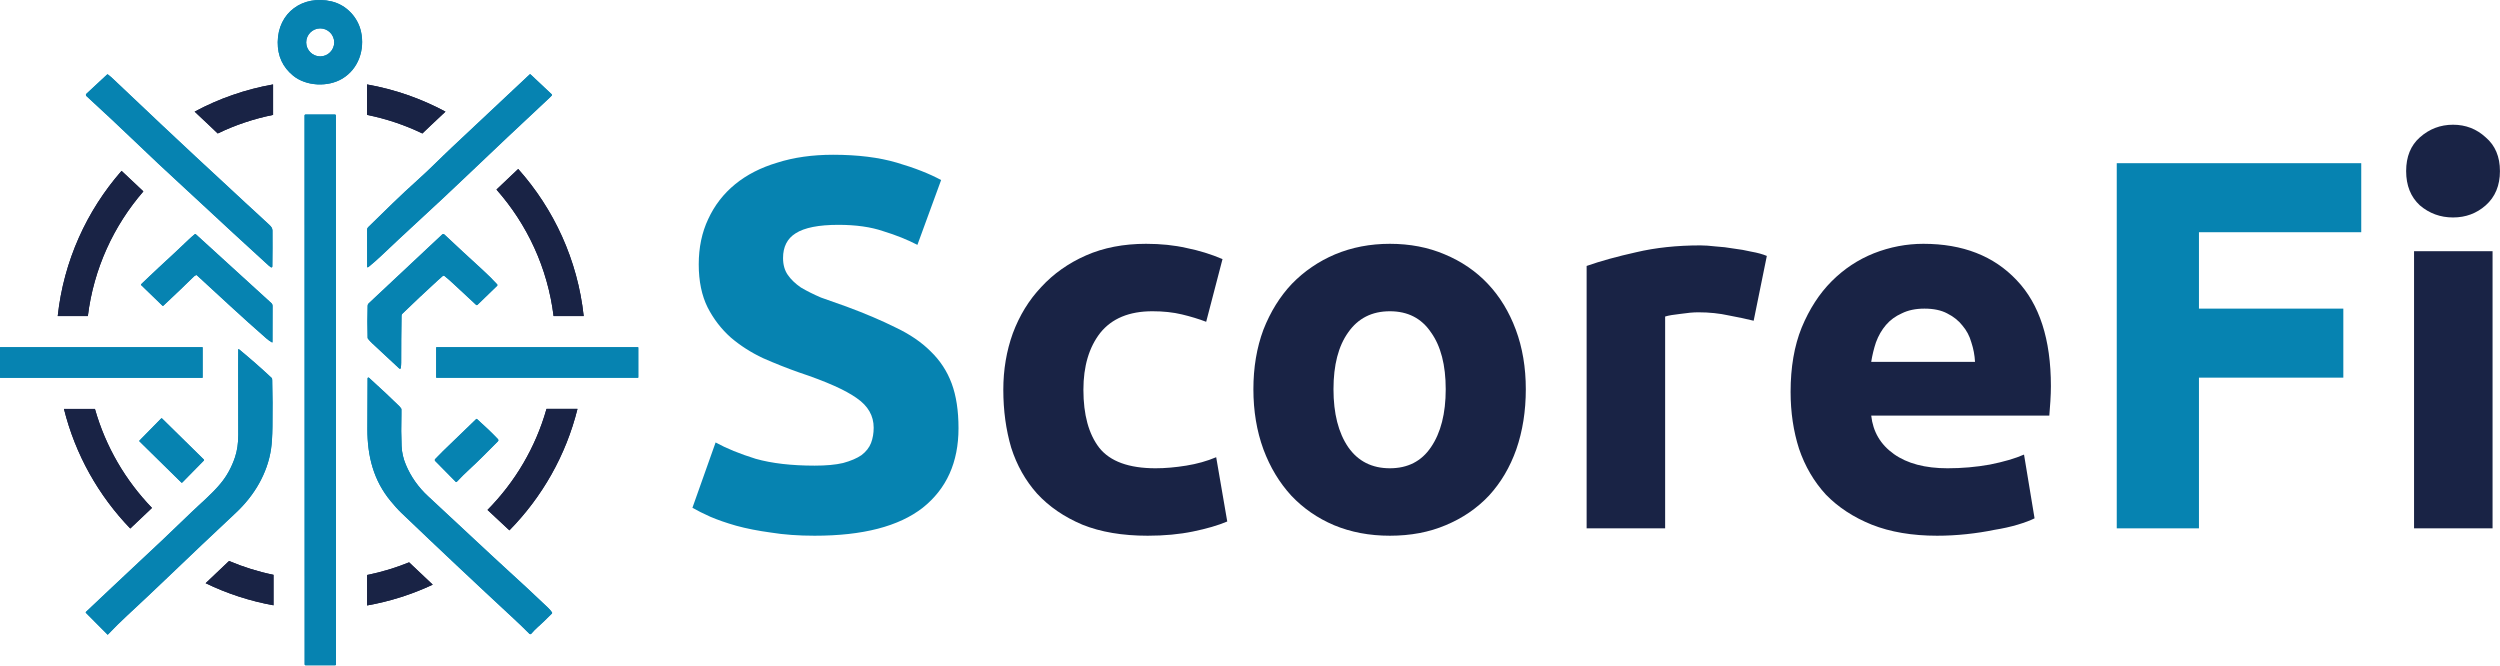 <svg width="6130" height="1632" viewBox="0 0 6130 1632" fill="none" xmlns="http://www.w3.org/2000/svg">
<path d="M812.626 3.388C849.024 11.813 877.452 42.059 885.261 77.762C894.942 121.915 878.869 169.118 839.342 192.812C804.095 213.94 750.608 211.666 718.596 185.378C693.136 164.499 680.585 137.106 680.941 103.195C681.663 30.907 742.504 -12.872 812.626 3.388ZM819.526 103.944C819.526 85.092 804.012 69.579 785.16 69.579C766.309 69.579 750.795 85.092 750.795 103.944C750.795 122.795 766.309 138.309 785.16 138.309C804.012 138.309 819.526 122.795 819.526 103.944Z" fill="#0683B1"/>
<path d="M397.409 307.061C456.298 362.438 506.236 408.98 547.226 446.688C566.427 464.339 584.434 481.054 601.247 496.832C621.385 515.74 641.79 533.631 661.34 552.271C664.977 555.721 668.026 559.813 668.079 565.135C668.293 593.288 668.186 622.74 667.758 653.495C667.731 654.723 666.715 655.72 665.485 655.72C665.038 655.72 664.6 655.589 664.228 655.341C661.963 653.79 659.834 652.113 657.836 650.313C597.343 595.114 543.115 545.158 495.156 500.443C481.803 487.98 468.725 475.884 455.923 464.152C410.318 422.325 366.111 380.854 323.302 339.741C294.117 311.714 257.12 277.1 212.317 235.896C210.017 233.792 210.009 231.671 212.29 229.531L262.595 182.757C263.255 182.15 263.94 182.123 264.654 182.677C269.075 186.065 273.461 189.825 277.812 193.963C315.608 229.906 355.475 267.606 397.409 307.061Z" fill="#0683B1"/>
<path d="M1020.16 547.351C991.825 573.433 963.504 599.92 935.191 626.805C925.598 635.933 915.008 645.232 903.42 654.699C902.92 655.108 902.323 655.359 901.628 655.448C900.753 655.573 900.317 655.199 900.317 654.324L900.211 562.808C900.211 560.757 901.04 558.789 902.51 557.353C942.412 518.468 981.698 479.262 1023.1 442.329C1052.73 415.88 1080.3 387.532 1108.44 361.082C1172.34 300.963 1235.82 241.387 1298.88 182.356C1299.4 181.866 1300.23 181.866 1300.78 182.356L1352.74 231.216C1353.62 232.042 1353.68 233.438 1352.87 234.318C1351.14 236.209 1349.34 238.036 1347.44 239.801C1277.68 304.806 1209.27 369.301 1142.21 433.29C1108.27 465.703 1067.58 503.724 1020.16 547.351Z" fill="#0683B1"/>
<path d="M747.026 1629.18L746.785 282.992C746.785 281.834 747.74 280.879 748.898 280.879H821.507C822.664 280.879 823.619 281.834 823.619 282.992L823.86 1629.18C823.86 1630.34 822.905 1631.29 821.747 1631.29H749.139C747.981 1631.29 747.026 1630.34 747.026 1629.18Z" fill="#0683B1"/>
<path d="M481.247 674.436C479.108 675.078 477.182 676.235 475.471 677.912C455.788 697.328 430.844 721.183 400.643 749.478C399.822 750.245 399.011 750.235 398.209 749.451L346.166 699.066C345.399 698.299 345.409 697.55 346.193 696.82C360.902 683.154 374.969 669.14 389.758 655.608C415.504 632.021 440.108 609.013 463.57 586.583C467.707 582.625 472.441 578.499 477.771 574.201C478.519 573.594 479.26 573.621 479.99 574.281L665.617 743.487C667.334 745.052 668.307 747.261 668.291 749.558L668.104 838.641C668.104 839.676 667.649 839.943 666.74 839.443C662.373 837.108 657.575 833.666 652.352 829.12C593.73 778.013 538.986 726.478 482.478 674.703C482.149 674.404 481.681 674.302 481.247 674.436Z" fill="#0683B1"/>
<path d="M986.54 769.268C985.275 770.482 984.55 772.161 984.534 773.921C983.945 813.092 983.678 851.539 983.731 889.266C983.75 893.277 983.456 897.315 982.849 901.38C982.349 904.715 980.862 905.24 978.383 902.958C957.221 883.436 935.254 863.004 912.487 841.662C908.762 838.167 905.373 834.487 902.324 830.617C901.755 829.887 901.461 829.058 901.442 828.13C900.693 801.352 900.701 775.125 901.469 749.451C901.522 747.293 902.343 745.466 903.929 743.969L1083.94 575.271C1085.92 573.399 1087.91 573.399 1089.9 575.271C1118.59 602.3 1149.83 631.226 1183.61 662.053C1196.63 673.946 1208.4 685.641 1218.92 697.141C1219.9 698.221 1219.86 699.917 1218.81 700.938L1170.88 747.311C1169.69 748.453 1168.49 748.469 1167.27 747.365C1149.5 731.105 1132.03 714.864 1114.88 698.638C1106.13 690.367 1097.97 683.181 1090.41 677.083C1088.63 675.639 1086.86 675.666 1085.12 677.163C1080.82 680.835 1076.74 684.446 1072.87 687.994C1042.97 715.361 1014.19 742.452 986.54 769.268Z" fill="#0683B1"/>
<path fill-rule="evenodd" clip-rule="evenodd" d="M496.84 851.991V925.685C496.84 926.073 496.527 926.386 496.139 926.386H0.701C0.313 926.386 0 926.073 0 925.685V851.991C0 851.603 0.313 851.29 0.701 851.29H496.139C496.527 851.29 496.84 851.603 496.84 851.991Z" fill="#0683B1"/>
<path fill-rule="evenodd" clip-rule="evenodd" d="M1565.08 852.186V925.383C1565.08 925.819 1564.73 926.172 1564.29 926.172H1070.32C1069.88 926.172 1069.53 925.819 1069.53 925.383V852.186C1069.53 851.75 1069.88 851.397 1070.32 851.397H1564.29C1564.73 851.397 1565.08 851.75 1565.08 852.186Z" fill="#0683B1"/>
<path d="M664.628 1100.73C655.696 1160.69 623.657 1214.92 578.408 1257.26C523.137 1308.96 467.575 1361.59 411.716 1415.15C378.144 1447.31 344.643 1478.87 311.214 1509.82C295.668 1524.21 280.031 1539.67 264.306 1556.19C264.239 1556.26 264.148 1556.3 264.052 1556.3C263.955 1556.3 263.864 1556.26 263.797 1556.19L210.578 1502.65C210.308 1502.38 210.156 1502 210.156 1501.61C210.156 1501.19 210.327 1500.8 210.631 1500.51C249.944 1463.69 287.519 1427.58 326.377 1391.56C374.657 1346.81 422.287 1301.68 469.268 1256.19C493.042 1233.19 518.582 1212.43 540.833 1185.64C556.291 1167.06 568.119 1145.46 576.322 1120.84C581.598 1104.99 584.246 1086.78 584.264 1066.23C584.264 1010.73 584.184 953.897 584.024 895.738C583.989 883.363 584.05 870.438 584.211 856.96C584.214 856.855 584.235 856.754 584.27 856.655C584.452 856.16 584.997 855.895 585.481 856.072C585.583 856.109 585.679 856.165 585.762 856.237C613.308 878.862 640.032 902.298 665.939 926.546C666.597 927.15 667.03 927.963 667.169 928.846C667.33 929.951 667.428 931.066 667.463 932.189C668.391 966.937 668.578 1004.94 668.025 1046.2C667.704 1069.43 666.573 1087.6 664.628 1100.73Z" fill="#0683B1"/>
<path d="M995.282 1139.83C1007.59 1168.96 1025.59 1194.52 1049.28 1216.5C1107.46 1270.45 1158.94 1318.37 1203.72 1360.27C1216.86 1372.57 1229.99 1384.66 1243.09 1396.54C1274.77 1425.24 1308.19 1456.33 1343.35 1489.79C1347.76 1494 1351.15 1497.95 1353.54 1501.66C1354.1 1502.52 1353.98 1503.66 1353.25 1504.39C1346.56 1511.04 1340.07 1517.43 1333.78 1523.57C1323.46 1533.68 1311.8 1542.77 1302.7 1553.87C1302.12 1554.57 1301.26 1554.98 1300.35 1554.98C1299.53 1554.98 1298.76 1554.66 1298.18 1554.08C1285.43 1541.3 1272.62 1528.93 1259.73 1516.99C1166.1 1430.21 1074.28 1343.77 984.237 1257.66C974.877 1248.7 966.667 1239.12 958.323 1229.12C915.694 1178.01 900.771 1118 900.824 1052.19C900.859 1011.46 901.03 969.969 901.333 927.696C901.333 926.594 902.239 925.69 903.338 925.69C903.844 925.69 904.331 925.88 904.702 926.225C936.599 955.196 961.471 978.517 979.317 996.186C980.726 997.577 981.999 999.136 983.141 1000.87C983.657 1001.65 984.264 1002.5 984.264 1003.5C984.264 1008 984.398 1012.18 984.264 1016.67C983.55 1044.93 983.711 1070.75 984.746 1094.15C985.422 1109.61 988.936 1124.83 995.282 1139.83Z" fill="#0683B1"/>
<path fill-rule="evenodd" clip-rule="evenodd" d="M499.997 1129.08L446.841 1183.17C446.26 1183.76 445.31 1183.77 444.719 1183.19L342.062 1082.31C341.471 1081.73 341.463 1080.78 342.044 1080.19L395.2 1026.09C395.781 1025.5 396.731 1025.49 397.322 1026.08L499.978 1126.96C500.57 1127.54 500.578 1128.49 499.997 1129.08Z" fill="#0683B1"/>
<path d="M1169.57 1027.48C1189.95 1045.68 1206.98 1062.01 1220.65 1076.47C1222.56 1078.48 1222.53 1080.48 1220.55 1082.46C1197.55 1105.49 1175.27 1128.43 1150.88 1150.82C1140.63 1160.23 1130.3 1170.47 1119.88 1181.52C1119.59 1181.84 1119.17 1182.02 1118.73 1182.02C1118.31 1182.02 1117.91 1181.84 1117.61 1181.54L1067.28 1130.52C1065.64 1128.84 1065.62 1127.15 1067.23 1125.44C1073.22 1119.09 1079.47 1112.75 1085.97 1106.42C1113.34 1079.82 1140.58 1053.52 1167.7 1027.5C1168.32 1026.91 1168.95 1026.91 1169.57 1027.48Z" fill="#0683B1"/>
<path fill-rule="evenodd" clip-rule="evenodd" d="M141.551 774.966C156.271 639.423 212.868 516.357 298.093 418.975C315.656 435.695 333.472 452.471 351.543 469.313C278.652 553.422 229.721 658.864 215.406 774.966H141.551Z" fill="#192345"/>
<path fill-rule="evenodd" clip-rule="evenodd" d="M670.667 1484.21C612.09 1473.64 556.204 1455.2 504.227 1430.02C523.414 1411.74 542.55 1393.57 561.636 1375.52C596.355 1390.28 632.851 1401.73 670.667 1409.47V1484.21Z" fill="#192345"/>
<path fill-rule="evenodd" clip-rule="evenodd" d="M1061.06 1433.58C1010.6 1457.22 956.643 1474.56 900.148 1484.57L900.098 1409.89C935.781 1402.72 970.196 1392.27 1003.14 1378.85C1022.38 1397.08 1041.67 1415.32 1061.06 1433.58Z" fill="#192345"/>
<path fill-rule="evenodd" clip-rule="evenodd" d="M1416.02 1002.49C1387.64 1116.72 1328.97 1219.04 1249.02 1300.39C1232.07 1284.54 1214.15 1267.85 1195.37 1250.32C1262.77 1182.17 1313.28 1097.28 1340.08 1002.49H1416.02Z" fill="#192345"/>
<path fill-rule="evenodd" clip-rule="evenodd" d="M899.945 207.045C968.318 219.141 1033.04 241.967 1092.28 273.727C1080.04 285.214 1067.81 296.716 1055.58 308.244C1048.93 314.492 1042.33 320.847 1035.68 327.258C993.088 306.721 947.557 291.28 899.945 281.727V207.045Z" fill="#192345"/>
<path fill-rule="evenodd" clip-rule="evenodd" d="M669.578 207.045C601.205 219.141 536.486 241.967 477.25 273.727C489.483 285.214 501.717 296.716 513.95 308.244C520.599 314.492 527.198 320.847 533.847 327.258C576.434 306.721 621.965 291.28 669.578 281.727V207.045Z" fill="#192345"/>
<path fill-rule="evenodd" clip-rule="evenodd" d="M1270.59 414.321C1358.15 512.454 1416.32 637.317 1431.25 775.073H1357.39C1342.87 656.865 1292.42 549.701 1217.35 464.842C1235.01 448.041 1252.78 431.199 1270.59 414.321Z" fill="#192345"/>
<path fill-rule="evenodd" clip-rule="evenodd" d="M319.411 1295.89C241.749 1215.33 184.695 1114.75 156.828 1002.7H232.764C258.956 1095.16 307.685 1178.18 372.657 1245.43C354.993 1262.3 337.227 1279.12 319.411 1295.89Z" fill="#192345"/>
<path d="M812.626 3.388C849.024 11.813 877.452 42.059 885.261 77.762C894.942 121.915 878.869 169.118 839.342 192.812C804.095 213.94 750.608 211.666 718.596 185.378C693.136 164.499 680.585 137.106 680.941 103.195C681.663 30.907 742.504 -12.872 812.626 3.388ZM819.526 103.944C819.526 85.092 804.012 69.579 785.16 69.579C766.309 69.579 750.795 85.092 750.795 103.944C750.795 122.795 766.309 138.309 785.16 138.309C804.012 138.309 819.526 122.795 819.526 103.944Z" fill="#0683B1"/>
<path d="M397.409 307.061C456.298 362.438 506.236 408.98 547.226 446.688C566.427 464.339 584.434 481.054 601.247 496.832C621.385 515.74 641.79 533.631 661.34 552.271C664.977 555.721 668.026 559.813 668.079 565.135C668.293 593.288 668.186 622.74 667.758 653.495C667.731 654.723 666.715 655.72 665.485 655.72C665.038 655.72 664.6 655.589 664.228 655.341C661.963 653.79 659.834 652.113 657.836 650.313C597.343 595.114 543.115 545.158 495.156 500.443C481.803 487.98 468.725 475.884 455.923 464.152C410.318 422.325 366.111 380.854 323.302 339.741C294.117 311.714 257.12 277.1 212.317 235.896C210.017 233.792 210.009 231.671 212.29 229.531L262.595 182.757C263.255 182.15 263.94 182.123 264.654 182.677C269.075 186.065 273.461 189.825 277.812 193.963C315.608 229.906 355.475 267.606 397.409 307.061Z" fill="#0683B1"/>
<path d="M1020.16 547.351C991.825 573.433 963.504 599.92 935.191 626.805C925.598 635.933 915.008 645.232 903.42 654.699C902.92 655.108 902.323 655.359 901.628 655.448C900.753 655.573 900.317 655.199 900.317 654.324L900.211 562.808C900.211 560.757 901.04 558.789 902.51 557.353C942.412 518.468 981.698 479.262 1023.1 442.329C1052.73 415.88 1080.3 387.532 1108.44 361.082C1172.34 300.963 1235.82 241.387 1298.88 182.356C1299.4 181.866 1300.23 181.866 1300.78 182.356L1352.74 231.216C1353.62 232.042 1353.68 233.438 1352.87 234.318C1351.14 236.209 1349.34 238.036 1347.44 239.801C1277.68 304.806 1209.27 369.301 1142.21 433.29C1108.27 465.703 1067.58 503.724 1020.16 547.351Z" fill="#0683B1"/>
<path d="M747.026 1629.18L746.785 282.992C746.785 281.834 747.74 280.879 748.898 280.879H821.507C822.664 280.879 823.619 281.834 823.619 282.992L823.86 1629.18C823.86 1630.34 822.905 1631.29 821.747 1631.29H749.139C747.981 1631.29 747.026 1630.34 747.026 1629.18Z" fill="#0683B1"/>
<path d="M481.247 674.436C479.108 675.078 477.182 676.235 475.471 677.912C455.788 697.328 430.844 721.183 400.643 749.478C399.822 750.245 399.011 750.235 398.209 749.451L346.166 699.066C345.399 698.299 345.409 697.55 346.193 696.82C360.902 683.154 374.969 669.14 389.758 655.608C415.504 632.021 440.108 609.013 463.57 586.583C467.707 582.625 472.441 578.499 477.771 574.201C478.519 573.594 479.26 573.621 479.99 574.281L665.617 743.487C667.334 745.052 668.307 747.261 668.291 749.558L668.104 838.641C668.104 839.676 667.649 839.943 666.74 839.443C662.373 837.108 657.575 833.666 652.352 829.12C593.73 778.013 538.986 726.478 482.478 674.703C482.149 674.404 481.681 674.302 481.247 674.436Z" fill="#0683B1"/>
<path d="M986.54 769.268C985.275 770.482 984.55 772.161 984.534 773.921C983.945 813.092 983.678 851.539 983.731 889.266C983.75 893.277 983.456 897.315 982.849 901.38C982.349 904.715 980.862 905.24 978.383 902.958C957.221 883.436 935.254 863.004 912.487 841.662C908.762 838.167 905.373 834.487 902.324 830.617C901.755 829.887 901.461 829.058 901.442 828.13C900.693 801.352 900.701 775.125 901.469 749.451C901.522 747.293 902.343 745.466 903.929 743.969L1083.94 575.271C1085.92 573.399 1087.91 573.399 1089.9 575.271C1118.59 602.3 1149.83 631.226 1183.61 662.053C1196.63 673.946 1208.4 685.641 1218.92 697.141C1219.9 698.221 1219.86 699.917 1218.81 700.938L1170.88 747.311C1169.69 748.453 1168.49 748.469 1167.27 747.365C1149.5 731.105 1132.03 714.864 1114.88 698.638C1106.13 690.367 1097.97 683.181 1090.41 677.083C1088.63 675.639 1086.86 675.666 1085.12 677.163C1080.82 680.835 1076.74 684.446 1072.87 687.994C1042.97 715.361 1014.19 742.452 986.54 769.268Z" fill="#0683B1"/>
<path fill-rule="evenodd" clip-rule="evenodd" d="M496.84 851.991V925.685C496.84 926.073 496.527 926.386 496.139 926.386H0.701C0.313 926.386 0 926.073 0 925.685V851.991C0 851.603 0.313 851.29 0.701 851.29H496.139C496.527 851.29 496.84 851.603 496.84 851.991Z" fill="#0683B1"/>
<path fill-rule="evenodd" clip-rule="evenodd" d="M1565.08 852.186V925.383C1565.08 925.819 1564.73 926.172 1564.29 926.172H1070.32C1069.88 926.172 1069.53 925.819 1069.53 925.383V852.186C1069.53 851.75 1069.88 851.397 1070.32 851.397H1564.29C1564.73 851.397 1565.08 851.75 1565.08 852.186Z" fill="#0683B1"/>
<path d="M664.628 1100.73C655.696 1160.69 623.657 1214.92 578.408 1257.26C523.137 1308.96 467.575 1361.59 411.716 1415.15C378.144 1447.31 344.643 1478.87 311.214 1509.82C295.668 1524.21 280.031 1539.67 264.306 1556.19C264.239 1556.26 264.148 1556.3 264.052 1556.3C263.955 1556.3 263.864 1556.26 263.797 1556.19L210.578 1502.65C210.308 1502.38 210.156 1502 210.156 1501.61C210.156 1501.19 210.327 1500.8 210.631 1500.51C249.944 1463.69 287.519 1427.58 326.377 1391.56C374.657 1346.81 422.287 1301.68 469.268 1256.19C493.042 1233.19 518.582 1212.43 540.833 1185.64C556.291 1167.06 568.119 1145.46 576.322 1120.84C581.598 1104.99 584.246 1086.78 584.264 1066.23C584.264 1010.73 584.184 953.897 584.024 895.738C583.989 883.363 584.05 870.438 584.211 856.96C584.214 856.855 584.235 856.754 584.27 856.655C584.452 856.16 584.997 855.895 585.481 856.072C585.583 856.109 585.679 856.165 585.762 856.237C613.308 878.862 640.032 902.298 665.939 926.546C666.597 927.15 667.03 927.963 667.169 928.846C667.33 929.951 667.428 931.066 667.463 932.189C668.391 966.937 668.578 1004.94 668.025 1046.2C667.704 1069.43 666.573 1087.6 664.628 1100.73Z" fill="#0683B1"/>
<path d="M995.282 1139.83C1007.59 1168.96 1025.59 1194.52 1049.28 1216.5C1107.46 1270.45 1158.94 1318.37 1203.72 1360.27C1216.86 1372.57 1229.99 1384.66 1243.09 1396.54C1274.77 1425.24 1308.19 1456.33 1343.35 1489.79C1347.76 1494 1351.15 1497.95 1353.54 1501.66C1354.1 1502.52 1353.98 1503.66 1353.25 1504.39C1346.56 1511.04 1340.07 1517.43 1333.78 1523.57C1323.46 1533.68 1311.8 1542.77 1302.7 1553.87C1302.12 1554.57 1301.26 1554.98 1300.35 1554.98C1299.53 1554.98 1298.76 1554.66 1298.18 1554.08C1285.43 1541.3 1272.62 1528.93 1259.73 1516.99C1166.1 1430.21 1074.28 1343.77 984.237 1257.66C974.877 1248.7 966.667 1239.12 958.323 1229.12C915.694 1178.01 900.771 1118 900.824 1052.19C900.859 1011.46 901.03 969.969 901.333 927.696C901.333 926.594 902.239 925.69 903.338 925.69C903.844 925.69 904.331 925.88 904.702 926.225C936.599 955.196 961.471 978.517 979.317 996.186C980.726 997.577 981.999 999.136 983.141 1000.87C983.657 1001.65 984.264 1002.5 984.264 1003.5C984.264 1008 984.398 1012.18 984.264 1016.67C983.55 1044.93 983.711 1070.75 984.746 1094.15C985.422 1109.61 988.936 1124.83 995.282 1139.83Z" fill="#0683B1"/>
<path fill-rule="evenodd" clip-rule="evenodd" d="M499.997 1129.08L446.841 1183.17C446.26 1183.76 445.31 1183.77 444.719 1183.19L342.062 1082.31C341.471 1081.73 341.463 1080.78 342.044 1080.19L395.2 1026.09C395.781 1025.5 396.731 1025.49 397.322 1026.08L499.978 1126.96C500.57 1127.54 500.578 1128.49 499.997 1129.08Z" fill="#0683B1"/>
<path d="M1169.57 1027.48C1189.95 1045.68 1206.98 1062.01 1220.65 1076.47C1222.56 1078.48 1222.53 1080.48 1220.55 1082.46C1197.55 1105.49 1175.27 1128.43 1150.88 1150.82C1140.63 1160.23 1130.3 1170.47 1119.88 1181.52C1119.59 1181.84 1119.17 1182.02 1118.73 1182.02C1118.31 1182.02 1117.91 1181.84 1117.61 1181.54L1067.28 1130.52C1065.64 1128.84 1065.62 1127.15 1067.23 1125.44C1073.22 1119.09 1079.47 1112.75 1085.97 1106.42C1113.34 1079.82 1140.58 1053.52 1167.7 1027.5C1168.32 1026.91 1168.95 1026.91 1169.57 1027.48Z" fill="#0683B1"/>
<path fill-rule="evenodd" clip-rule="evenodd" d="M141.551 774.966C156.271 639.423 212.868 516.357 298.093 418.975C315.656 435.695 333.472 452.471 351.543 469.313C278.652 553.422 229.721 658.864 215.406 774.966H141.551Z" fill="#192345"/>
<path fill-rule="evenodd" clip-rule="evenodd" d="M670.667 1484.21C612.09 1473.64 556.204 1455.2 504.227 1430.02C523.414 1411.74 542.55 1393.57 561.636 1375.52C596.355 1390.28 632.851 1401.73 670.667 1409.47V1484.21Z" fill="#192345"/>
<path fill-rule="evenodd" clip-rule="evenodd" d="M1061.06 1433.58C1010.6 1457.22 956.643 1474.56 900.148 1484.57L900.098 1409.89C935.781 1402.72 970.196 1392.27 1003.14 1378.85C1022.38 1397.08 1041.67 1415.32 1061.06 1433.58Z" fill="#192345"/>
<path fill-rule="evenodd" clip-rule="evenodd" d="M1416.02 1002.49C1387.64 1116.72 1328.97 1219.04 1249.02 1300.39C1232.07 1284.54 1214.15 1267.85 1195.37 1250.32C1262.77 1182.17 1313.28 1097.28 1340.08 1002.49H1416.02Z" fill="#192345"/>
<path fill-rule="evenodd" clip-rule="evenodd" d="M899.945 207.045C968.318 219.141 1033.04 241.967 1092.28 273.727C1080.04 285.214 1067.81 296.716 1055.58 308.244C1048.93 314.492 1042.33 320.847 1035.68 327.258C993.088 306.721 947.557 291.28 899.945 281.727V207.045Z" fill="#192345"/>
<path fill-rule="evenodd" clip-rule="evenodd" d="M669.578 207.045C601.205 219.141 536.486 241.967 477.25 273.727C489.483 285.214 501.717 296.716 513.95 308.244C520.599 314.492 527.198 320.847 533.847 327.258C576.434 306.721 621.965 291.28 669.578 281.727V207.045Z" fill="#192345"/>
<path fill-rule="evenodd" clip-rule="evenodd" d="M1270.59 414.321C1358.15 512.454 1416.32 637.317 1431.25 775.073H1357.39C1342.87 656.865 1292.42 549.701 1217.35 464.842C1235.01 448.041 1252.78 431.199 1270.59 414.321Z" fill="#192345"/>
<path fill-rule="evenodd" clip-rule="evenodd" d="M319.411 1295.89C241.749 1215.33 184.695 1114.75 156.828 1002.7H232.764C258.956 1095.16 307.685 1178.18 372.657 1245.43C354.993 1262.3 337.227 1279.12 319.411 1295.89Z" fill="#192345"/>
<path d="M1997.55 1141.75C2025.97 1141.75 2049.23 1139.6 2067.32 1135.29C2086.27 1130.12 2101.34 1123.66 2112.54 1115.91C2123.73 1107.3 2131.49 1097.39 2135.79 1086.2C2140.1 1075 2142.25 1062.51 2142.25 1048.73C2142.25 1019.44 2128.47 995.325 2100.91 976.376C2073.35 956.565 2025.97 935.463 1958.79 913.068C1929.5 902.732 1900.22 891.104 1870.93 878.184C1841.65 864.403 1815.38 847.607 1792.12 827.796C1768.86 807.124 1749.91 782.576 1735.27 754.152C1720.63 724.867 1713.31 689.552 1713.31 648.208C1713.31 606.864 1721.06 569.827 1736.56 537.096C1752.07 503.504 1774.03 475.08 1802.46 451.824C1830.88 428.568 1865.33 410.911 1905.82 398.852C1946.3 385.932 1991.95 379.472 2042.77 379.472C2103.06 379.472 2155.17 385.932 2199.1 398.852C2243.03 411.772 2279.2 425.984 2307.63 441.488L2249.49 600.404C2224.51 587.484 2196.52 576.287 2165.51 566.812C2135.36 556.476 2098.75 551.308 2055.69 551.308C2007.45 551.308 1972.57 558.199 1951.04 571.98C1930.36 584.9 1920.03 605.141 1920.03 632.704C1920.03 649.069 1923.9 662.851 1931.66 674.048C1939.41 685.245 1950.17 695.581 1963.96 705.056C1978.6 713.669 1994.96 721.852 2013.05 729.604C2032 736.495 2052.67 743.816 2075.07 751.568C2121.58 768.795 2162.06 786.021 2196.52 803.248C2230.97 819.613 2259.39 838.993 2281.79 861.388C2305.04 883.783 2322.27 910.053 2333.47 940.2C2344.67 970.347 2350.26 1006.95 2350.26 1050.02C2350.26 1133.57 2320.98 1198.6 2262.41 1245.11C2203.84 1290.76 2115.55 1313.59 1997.55 1313.59C1957.93 1313.59 1922.18 1311 1890.31 1305.84C1858.44 1301.53 1830.02 1295.93 1805.04 1289.04C1780.92 1282.15 1759.82 1274.83 1741.73 1267.08C1724.51 1259.32 1709.86 1252 1697.8 1245.11L1754.65 1084.9C1781.35 1099.55 1814.08 1112.9 1852.84 1124.96C1892.47 1136.15 1940.7 1141.75 1997.55 1141.75Z" fill="#0683B1"/>
<path d="M2460.12 955.704C2460.12 906.608 2467.88 860.527 2483.38 817.46C2499.75 773.532 2523 735.633 2553.15 703.764C2583.3 671.033 2619.9 645.193 2662.97 626.244C2706.04 607.295 2755.13 597.82 2810.26 597.82C2846.43 597.82 2879.59 601.265 2909.74 608.156C2939.89 614.185 2969.17 623.229 2997.6 635.288L2957.54 789.036C2939.46 782.145 2919.65 776.116 2898.11 770.948C2876.58 765.78 2852.46 763.196 2825.76 763.196C2768.91 763.196 2726.28 780.853 2697.85 816.168C2670.29 851.483 2656.51 897.995 2656.51 955.704C2656.51 1016.86 2669.43 1064.23 2695.27 1097.82C2721.97 1131.42 2768.05 1148.21 2833.51 1148.21C2856.77 1148.21 2881.75 1146.06 2908.45 1141.75C2935.15 1137.45 2959.7 1130.55 2982.09 1121.08L3009.22 1278.7C2986.83 1288.18 2958.84 1296.36 2925.24 1303.25C2891.65 1310.14 2854.62 1313.59 2814.13 1313.59C2752.12 1313.59 2698.71 1304.54 2653.92 1286.46C2609.13 1267.51 2572.1 1242.1 2542.81 1210.23C2514.39 1178.36 2493.29 1140.89 2479.5 1097.82C2466.58 1053.9 2460.12 1006.52 2460.12 955.704Z" fill="#192345"/>
<path d="M3741.28 954.412C3741.28 1007.81 3733.53 1056.91 3718.03 1101.7C3702.52 1145.63 3680.13 1183.53 3650.84 1215.4C3621.56 1246.4 3586.24 1270.52 3544.9 1287.75C3504.42 1304.97 3458.77 1313.59 3407.95 1313.59C3357.99 1313.59 3312.34 1304.97 3271 1287.75C3230.51 1270.52 3195.63 1246.4 3166.34 1215.4C3137.06 1183.53 3114.23 1145.63 3097.87 1101.7C3081.5 1056.91 3073.32 1007.81 3073.32 954.412C3073.32 901.009 3081.5 852.344 3097.87 808.416C3115.09 764.488 3138.35 727.02 3167.64 696.012C3197.78 665.004 3233.1 640.887 3273.58 623.66C3314.92 606.433 3359.71 597.82 3407.95 597.82C3457.04 597.82 3501.83 606.433 3542.32 623.66C3583.66 640.887 3618.97 665.004 3648.26 696.012C3677.55 727.02 3700.37 764.488 3716.74 808.416C3733.1 852.344 3741.28 901.009 3741.28 954.412ZM3544.9 954.412C3544.9 894.98 3532.84 848.468 3508.72 814.876C3485.47 780.423 3451.88 763.196 3407.95 763.196C3364.02 763.196 3330 780.423 3305.88 814.876C3281.76 848.468 3269.7 894.98 3269.7 954.412C3269.7 1013.84 3281.76 1061.22 3305.88 1096.53C3330 1130.99 3364.02 1148.21 3407.95 1148.21C3451.88 1148.21 3485.47 1130.99 3508.72 1096.53C3532.84 1061.22 3544.9 1013.84 3544.9 954.412Z" fill="#192345"/>
<path d="M4299.97 786.452C4282.75 782.145 4262.5 777.839 4239.25 773.532C4215.99 768.364 4191.01 765.78 4164.31 765.78C4152.25 765.78 4137.61 767.072 4120.38 769.656C4104.02 771.379 4091.53 773.532 4082.92 776.116V1295.5H3890.41V652.084C3924.86 640.025 3965.34 628.828 4011.86 618.492C4059.23 607.295 4111.77 601.696 4169.48 601.696C4179.82 601.696 4192.31 602.557 4206.95 604.28C4221.59 605.141 4236.23 606.864 4250.88 609.448C4265.52 611.171 4280.16 613.755 4294.8 617.2C4309.45 619.784 4321.94 623.229 4332.27 627.536L4299.97 786.452Z" fill="#192345"/>
<path d="M4390.55 960.872C4390.55 900.579 4399.6 848.037 4417.69 803.248C4436.64 757.597 4461.18 719.699 4491.33 689.552C4521.48 659.405 4555.93 636.58 4594.69 621.076C4634.31 605.572 4674.79 597.82 4716.14 597.82C4812.61 597.82 4888.84 627.536 4944.82 686.968C5000.81 745.539 5028.8 832.103 5028.8 946.66C5028.8 957.857 5028.37 970.347 5027.51 984.128C5026.65 997.048 5025.79 1008.68 5024.93 1019.01H4588.23C4592.54 1058.63 4611.06 1090.07 4643.79 1113.33C4676.52 1136.58 4720.44 1148.21 4775.57 1148.21C4810.88 1148.21 4845.34 1145.2 4878.93 1139.17C4913.38 1132.28 4941.38 1124.09 4962.91 1114.62L4988.75 1270.95C4978.41 1276.12 4964.63 1281.29 4947.41 1286.46C4930.18 1291.62 4910.8 1295.93 4889.27 1299.38C4868.59 1303.68 4846.2 1307.13 4822.08 1309.71C4797.96 1312.3 4773.85 1313.59 4749.73 1313.59C4688.58 1313.59 4635.17 1304.54 4589.52 1286.46C4544.73 1268.37 4507.26 1243.82 4477.12 1212.81C4447.83 1180.94 4425.87 1143.47 4411.23 1100.41C4397.44 1057.34 4390.55 1010.83 4390.55 960.872ZM4842.75 887.228C4841.89 870.863 4838.88 854.928 4833.71 839.424C4829.4 823.92 4822.08 810.139 4811.75 798.08C4802.27 786.021 4789.78 776.116 4774.28 768.364C4759.64 760.612 4741.12 756.736 4718.72 756.736C4697.19 756.736 4678.67 760.612 4663.17 768.364C4647.66 775.255 4634.74 784.729 4624.41 796.788C4614.07 808.847 4605.89 823.059 4599.86 839.424C4594.69 854.928 4590.81 870.863 4588.23 887.228H4842.75Z" fill="#192345"/>
<path d="M5190.28 1295.5V400.144H5789.77V569.396H5391.83V756.736H5745.84V925.988H5391.83V1295.5H5190.28Z" fill="#0683B1"/>
<path d="M6111.76 1295.5H5919.25V615.908H6111.76V1295.5ZM6129.85 419.524C6129.85 454.839 6118.22 482.832 6094.96 503.504C6072.57 523.315 6045.87 533.22 6014.86 533.22C5983.85 533.22 5956.72 523.315 5933.46 503.504C5911.07 482.832 5899.87 454.839 5899.87 419.524C5899.87 384.209 5911.07 356.647 5933.46 336.836C5956.72 316.164 5983.85 305.828 6014.86 305.828C6045.87 305.828 6072.57 316.164 6094.96 336.836C6118.22 356.647 6129.85 384.209 6129.85 419.524Z" fill="#192345"/>
</svg>

